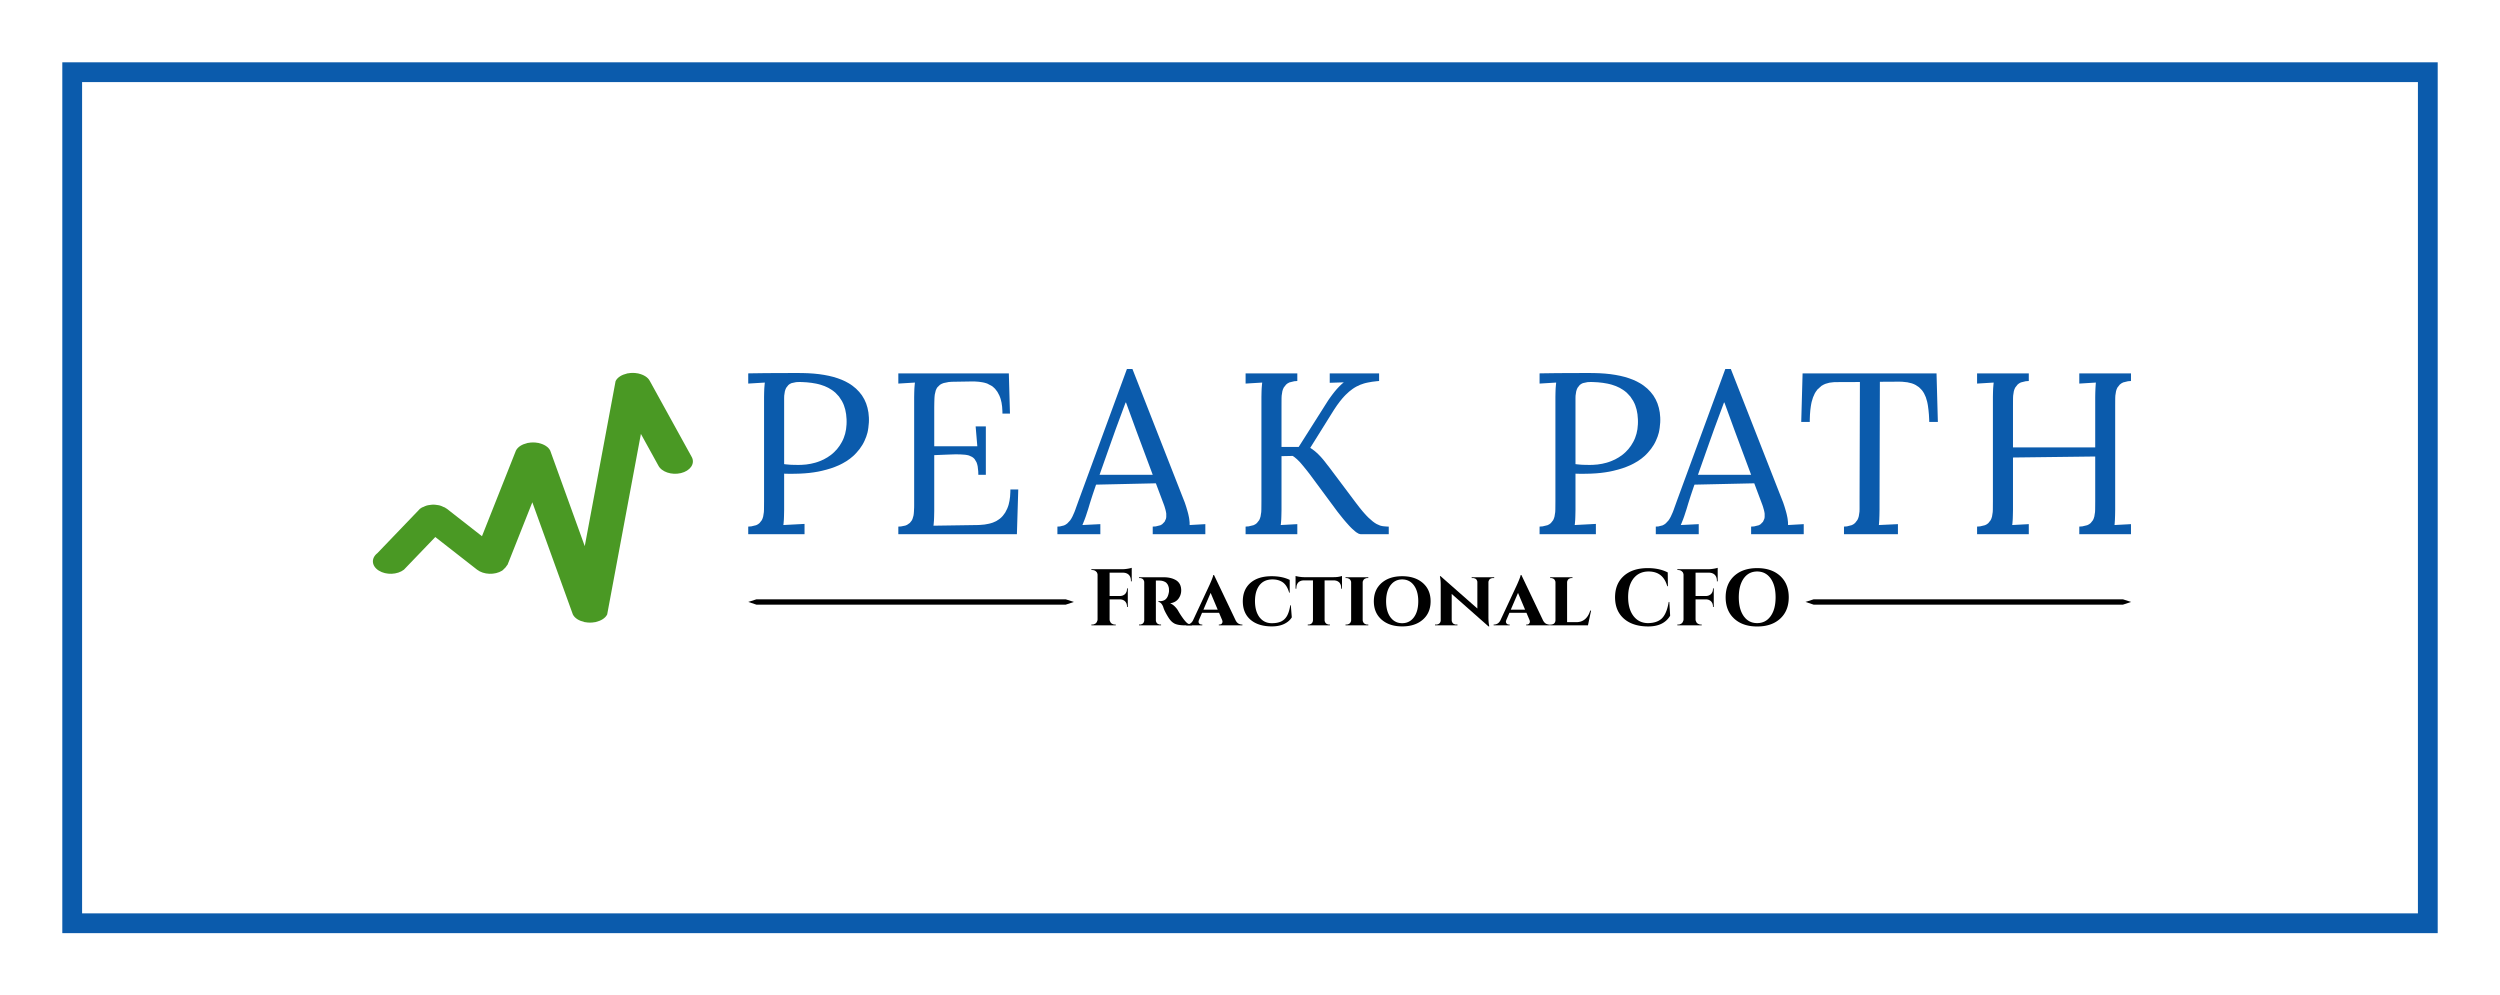 <?xml version="1.0" encoding="utf-8"?>
<svg xmlns="http://www.w3.org/2000/svg" height="10607.416px" style="overflow: visible; width: 100%; height: 100%; position: absolute; left: 0px; top: 0px; transition: 350ms ease-in-out; backface-visibility: hidden; opacity: 1; transform: translate3d(0px, 0px, 0px) rotate3d(1, 1, 0, 0deg);" viewBox="-143.10 -143.10 969.54 386.05" width="3832.335px">
  <g transform="translate(0 0)">
    <g transform="translate(0 0)">
      <g transform="translate(0 0)">
        <g>
          <rect class="" fill="none" height="330.053" rx="0" stroke="#0b5bac" stroke-width="7.673" width="913.544" x="-115.1" y="-115.1"/>
        </g>
      </g>
      <g transform="translate(147.075 0)">
        <g transform="translate(0 0)">
          <g transform="scale(0.891 0.891) translate(-5.51 71.92)">
            <g fill="#0b5bac" stroke="#0b5bac" stroke-width="0" transform="translate(0.000,0)">
              <path class="" d="M24.70,-26.31L24.07,-26.31L23.16,-26.31L22.13,-26.32L21.14,-26.36L21.14,-11.91L21.14,-10.59L21.09,-8.24L21.06,-7.22L21.02,-6.29L20.89,-4.68L20.80,-4.00L30.02,-4.49L30.02,0.00L5.51,0.00L5.51,-3.32L6.84,-3.42L8.96,-3.93L9.76,-4.34L10.42,-4.85L11.42,-6.12L11.76,-6.88L12.02,-7.72L12.32,-9.64L12.37,-10.71L12.38,-11.85L12.40,-14.28L12.40,-15.57L12.40,-58.78L12.40,-59.79L12.44,-61.74L12.47,-62.67L12.51,-63.56L12.65,-65.24L12.74,-66.01L5.51,-65.57L5.51,-70.01L6.57,-70.03L8.70,-70.06L10.86,-70.09L13.04,-70.12L15.24,-70.13L16.35,-70.14L17.28,-70.14L19.16,-70.15L21.05,-70.15L22.96,-70.16L24.90,-70.16L26.85,-70.16L27.83,-70.16L29.14,-70.15L31.67,-70.07L34.08,-69.91L36.38,-69.67L38.57,-69.34L40.64,-68.94L42.59,-68.46L44.43,-67.89L46.15,-67.25L47.76,-66.52L49.25,-65.71L49.95,-65.28L50.83,-64.67L52.43,-63.37L53.82,-61.94L55.03,-60.40L56.03,-58.72L56.83,-56.93L57.42,-55.02L57.83,-52.98L58.03,-50.82L58.05,-49.70L58.02,-48.62L57.79,-46.30L57.59,-45.06L57.41,-44.21L56.88,-42.48L56.15,-40.71L55.71,-39.81L55.21,-38.91L54.03,-37.16L52.62,-35.47L51.83,-34.64L51.19,-34.03L49.80,-32.88L48.25,-31.80L46.54,-30.81L45.62,-30.34L44.86,-29.98L43.25,-29.31L41.53,-28.69L39.69,-28.14L37.73,-27.64L36.71,-27.41L35.84,-27.23L34.02,-26.93L32.11,-26.68L30.11,-26.50L28.02,-26.38L25.83,-26.32Z   M21.14,-54.39L21.14,-30.51L22.04,-30.40L23.66,-30.26L24.38,-30.22L25.11,-30.20L26.73,-30.17L27.63,-30.17L28.69,-30.19L30.75,-30.35L32.76,-30.67L34.71,-31.14L35.66,-31.44L36.59,-31.78L38.36,-32.55L40.01,-33.48L41.54,-34.54L42.26,-35.13L42.94,-35.75L44.20,-37.09L45.31,-38.56L46.27,-40.16L46.70,-41.01L47.08,-41.89L47.69,-43.74L48.10,-45.71L48.30,-47.79L48.33,-48.87L48.31,-50.03L48.12,-52.23L47.74,-54.24L47.17,-56.08L46.82,-56.93L46.28,-58.00L45.00,-59.94L43.45,-61.60L42.57,-62.32L41.87,-62.82L40.37,-63.72L38.74,-64.47L36.97,-65.08L36.03,-65.33L35.07,-65.55L33.06,-65.89L30.96,-66.12L28.77,-66.24L27.63,-66.25L26.37,-66.20L24.36,-65.77L23.60,-65.40L22.98,-64.93L22.03,-63.72L21.70,-62.98L21.45,-62.16L21.17,-60.30L21.14,-59.25L21.14,-58.13L21.14,-55.70Z"/>
            </g>
            <g fill="#0b5bac" stroke="#0b5bac" stroke-width="0" transform="translate(65.333,0)">
              <path class="" d="M21.14,-34.42L21.14,-11.52L21.14,-10.19L21.09,-7.86L21.06,-6.86L21.02,-5.96L20.89,-4.38L20.80,-3.71L39.94,-4.00L41.01,-4.04L43.05,-4.22L44.95,-4.57L45.84,-4.80L46.70,-5.08L48.29,-5.81L49.71,-6.77L50.36,-7.34L50.96,-7.97L52.03,-9.42L52.90,-11.13L53.27,-12.08L53.51,-12.84L53.89,-14.50L54.15,-16.35L54.27,-18.39L54.29,-19.48L57.71,-19.48L57.12,0.00L5.51,0.00L5.51,-3.32L6.65,-3.38L8.54,-3.76L9.30,-4.07L10.51,-4.91L11.37,-6.00L11.68,-6.64L12.11,-8.09L12.23,-8.91L12.30,-9.77L12.39,-11.64L12.40,-12.64L12.40,-15.57L12.40,-58.78L12.40,-59.79L12.44,-61.74L12.47,-62.67L12.51,-63.56L12.65,-65.24L12.74,-66.01L5.51,-65.57L5.51,-70.01L53.61,-70.01L54.10,-52.49L50.83,-52.49L50.81,-53.54L50.69,-55.49L50.44,-57.25L50.06,-58.81L49.82,-59.52L49.47,-60.40L48.64,-61.96L47.65,-63.26L47.09,-63.81L46.19,-64.53L44.15,-65.60L43.01,-65.94L42.22,-66.11L40.57,-66.36L38.83,-66.48L37.93,-66.50L28.71,-66.35L27.39,-66.24L25.23,-65.80L24.38,-65.47L23.66,-65.06L22.53,-63.98L22.11,-63.30L21.78,-62.53L21.36,-60.71L21.26,-59.66L21.22,-58.91L21.17,-57.25L21.14,-55.39L21.14,-54.39L21.14,-38.28L39.89,-38.28L39.16,-46.92L43.60,-46.92L43.60,-25.87L40.33,-25.87L40.30,-27.26L40.04,-29.60L39.81,-30.54L39.52,-31.36L38.71,-32.70L38.20,-33.22L37.61,-33.65L36.22,-34.28L35.42,-34.47L34.54,-34.60L32.50,-34.74L31.34,-34.76L30.65,-34.76L29.93,-34.76L29.63,-34.75L28.35,-34.71L26.15,-34.63L23.04,-34.50Z"/>
            </g>
            <g fill="#0b5bac" stroke="#0b5bac" stroke-width="0" transform="translate(140.661,0)">
              <path class="" d="M12.79,-10.88L12.42,-9.77L12.10,-8.78L11.81,-7.89L11.52,-7.08L11.23,-6.30L10.93,-5.56L10.63,-4.80L10.30,-4.00L18.11,-4.39L18.11,0.00L-0.58,0.00L-0.58,-3.32L0.49,-3.38L2.31,-3.83L3.07,-4.22L3.75,-4.72L4.95,-6.00L5.46,-6.78L5.94,-7.65L6.83,-9.63L7.25,-10.74L7.52,-11.52L8.11,-13.15L8.74,-14.90L9.08,-15.82L29.68,-71.92L32.08,-71.92L54.39,-14.99L54.84,-13.86L55.29,-12.52L55.52,-11.80L55.96,-10.32L56.17,-9.57L56.37,-8.81L56.69,-7.32L56.81,-6.59L56.96,-5.21L56.98,-4.00L63.81,-4.39L63.81,0.00L40.91,0.00L40.91,-3.32L42.21,-3.40L44.26,-3.91L45.01,-4.34L46.08,-5.43L46.67,-6.73L46.80,-7.45L46.80,-8.97L46.67,-9.76L46.49,-10.55L46.05,-12.07L45.80,-12.79L42.28,-22.16L16.25,-21.58L15.90,-20.57L15.24,-18.63L14.63,-16.81L14.35,-15.94L14.08,-15.09L13.54,-13.39L13.04,-11.71Z   M29.10,-57.32L24.90,-45.99L24.52,-44.93L23.79,-42.87L23.08,-40.89L22.41,-39.00L21.77,-37.19L21.16,-35.47L20.87,-34.64L20.53,-33.67L19.86,-31.79L19.23,-29.99L18.62,-28.28L18.05,-26.65L17.77,-25.87L40.91,-25.87L33.78,-45.01L29.29,-57.32Z"/>
            </g>
            <g fill="#0b5bac" stroke="#0b5bac" stroke-width="0" transform="translate(216.484,0)">
              <path class="" d="M12.40,-15.57L12.40,-58.78L12.40,-59.79L12.44,-61.74L12.47,-62.67L12.51,-63.56L12.65,-65.24L12.74,-66.01L5.51,-65.57L5.51,-70.01L28.02,-70.01L28.02,-66.69L26.69,-66.59L24.57,-66.07L23.77,-65.64L23.12,-65.12L22.12,-63.84L21.77,-63.08L21.51,-62.24L21.21,-60.33L21.16,-59.27L21.15,-58.14L21.14,-55.70L21.14,-54.39L21.14,-37.98L28.61,-37.98L41.11,-57.71L41.78,-58.73L42.55,-59.81L43.38,-60.93L44.26,-62.06L45.19,-63.16L46.19,-64.23L47.21,-65.23L48.24,-66.11L42.13,-65.91L42.13,-70.01L63.62,-70.01L63.62,-66.69L62.58,-66.60L60.59,-66.36L58.74,-66.03L57.86,-65.84L57.00,-65.61L55.33,-65.02L53.71,-64.25L52.92,-63.79L52.14,-63.28L50.58,-62.08L49.03,-60.64L48.26,-59.83L47.68,-59.18L46.49,-57.72L45.27,-56.07L44.03,-54.22L43.40,-53.22L33.64,-37.59L34.33,-37.14L35.60,-36.20L36.18,-35.71L37.27,-34.69L38.28,-33.64L39.23,-32.55L40.13,-31.42L41.02,-30.27L41.94,-29.10L53.12,-14.20L53.82,-13.28L55.13,-11.58L56.35,-10.08L57.48,-8.79L58.00,-8.22L59.00,-7.20L60.86,-5.57L61.71,-4.95L62.52,-4.45L64.06,-3.77L64.79,-3.58L65.51,-3.47L67.03,-3.34L67.82,-3.32L67.82,0.00L55.61,0.00L54.78,-0.20L53.75,-0.80L53.18,-1.24L51.95,-2.32L51.29,-2.97L50.61,-3.68L49.20,-5.26L48.46,-6.12L47.72,-7.02L46.24,-8.87L45.50,-9.81L33.54,-25.97L32.91,-26.79L31.64,-28.40L30.37,-29.95L29.73,-30.71L29.10,-31.43L27.85,-32.67L26.63,-33.67L26.02,-34.08L21.14,-33.98L21.14,-11.91L21.14,-10.59L21.09,-8.24L21.06,-7.22L21.02,-6.29L20.89,-4.68L20.80,-4.00L28.02,-4.39L28.02,0.00L5.51,0.00L5.51,-3.32L6.84,-3.42L8.96,-3.93L9.76,-4.34L10.42,-4.85L11.42,-6.12L11.76,-6.88L12.02,-7.72L12.32,-9.64L12.37,-10.71L12.38,-11.85L12.40,-14.28Z"/>
            </g>
            <g fill="#0b5bac" stroke="#0b5bac" stroke-width="0" transform="translate(300.607,0)">
              <path class="" d=""/>
            </g>
            <g fill="#0b5bac" stroke="#0b5bac" stroke-width="0" transform="translate(344.441,0)">
              <path class="" d="M24.70,-26.31L24.07,-26.31L23.16,-26.31L22.13,-26.32L21.14,-26.36L21.14,-11.91L21.14,-10.59L21.09,-8.24L21.06,-7.22L21.02,-6.29L20.89,-4.68L20.80,-4.00L30.02,-4.49L30.02,0.00L5.51,0.00L5.51,-3.32L6.84,-3.42L8.96,-3.93L9.76,-4.34L10.42,-4.85L11.42,-6.12L11.76,-6.88L12.02,-7.72L12.32,-9.64L12.37,-10.71L12.38,-11.85L12.40,-14.28L12.40,-15.57L12.40,-58.78L12.40,-59.79L12.44,-61.74L12.47,-62.67L12.51,-63.56L12.65,-65.24L12.74,-66.01L5.51,-65.57L5.51,-70.01L6.57,-70.03L8.70,-70.06L10.86,-70.09L13.04,-70.12L15.24,-70.13L16.35,-70.14L17.28,-70.14L19.16,-70.15L21.05,-70.15L22.96,-70.16L24.90,-70.16L26.85,-70.16L27.83,-70.16L29.14,-70.15L31.67,-70.07L34.08,-69.91L36.38,-69.67L38.57,-69.34L40.64,-68.94L42.59,-68.46L44.43,-67.89L46.15,-67.25L47.76,-66.52L49.25,-65.71L49.95,-65.28L50.83,-64.67L52.43,-63.37L53.82,-61.94L55.03,-60.40L56.03,-58.72L56.83,-56.93L57.42,-55.02L57.83,-52.98L58.03,-50.82L58.05,-49.70L58.02,-48.62L57.79,-46.30L57.59,-45.06L57.41,-44.21L56.88,-42.48L56.15,-40.71L55.71,-39.81L55.21,-38.91L54.03,-37.16L52.62,-35.47L51.83,-34.64L51.19,-34.03L49.80,-32.88L48.25,-31.80L46.54,-30.81L45.62,-30.34L44.86,-29.98L43.25,-29.31L41.53,-28.69L39.69,-28.14L37.73,-27.64L36.71,-27.41L35.84,-27.23L34.02,-26.93L32.11,-26.68L30.11,-26.50L28.02,-26.38L25.83,-26.32Z   M21.14,-54.39L21.14,-30.51L22.04,-30.40L23.66,-30.26L24.38,-30.22L25.11,-30.20L26.73,-30.17L27.63,-30.17L28.69,-30.19L30.75,-30.35L32.76,-30.67L34.71,-31.14L35.66,-31.44L36.59,-31.78L38.36,-32.55L40.01,-33.48L41.54,-34.54L42.26,-35.13L42.94,-35.75L44.20,-37.09L45.31,-38.56L46.27,-40.16L46.70,-41.01L47.08,-41.89L47.69,-43.74L48.10,-45.71L48.30,-47.79L48.33,-48.87L48.31,-50.03L48.12,-52.23L47.74,-54.24L47.17,-56.08L46.82,-56.93L46.28,-58.00L45.00,-59.94L43.45,-61.60L42.57,-62.32L41.87,-62.82L40.37,-63.72L38.74,-64.47L36.97,-65.08L36.03,-65.33L35.07,-65.55L33.06,-65.89L30.96,-66.12L28.77,-66.24L27.63,-66.25L26.37,-66.20L24.36,-65.77L23.60,-65.40L22.98,-64.93L22.03,-63.72L21.70,-62.98L21.45,-62.16L21.17,-60.30L21.14,-59.25L21.14,-58.13L21.14,-55.70Z"/>
            </g>
            <g fill="#0b5bac" stroke="#0b5bac" stroke-width="0" transform="translate(401.117,0)">
              <path class="" d="M12.79,-10.88L12.42,-9.77L12.10,-8.78L11.81,-7.89L11.52,-7.08L11.23,-6.30L10.93,-5.56L10.63,-4.80L10.30,-4.00L18.11,-4.39L18.11,0.00L-0.58,0.00L-0.58,-3.32L0.49,-3.38L2.31,-3.83L3.07,-4.22L3.75,-4.72L4.95,-6.00L5.46,-6.78L5.94,-7.65L6.83,-9.63L7.25,-10.74L7.52,-11.52L8.11,-13.15L8.74,-14.90L9.08,-15.82L29.68,-71.92L32.08,-71.92L54.39,-14.99L54.84,-13.86L55.29,-12.52L55.52,-11.80L55.96,-10.32L56.17,-9.57L56.37,-8.81L56.69,-7.32L56.81,-6.59L56.96,-5.21L56.98,-4.00L63.81,-4.39L63.81,0.00L40.91,0.00L40.91,-3.32L42.21,-3.40L44.26,-3.91L45.01,-4.34L46.08,-5.43L46.67,-6.73L46.80,-7.45L46.80,-8.97L46.67,-9.76L46.49,-10.55L46.05,-12.07L45.80,-12.79L42.28,-22.16L16.25,-21.58L15.90,-20.57L15.24,-18.63L14.63,-16.81L14.35,-15.94L14.08,-15.09L13.54,-13.39L13.04,-11.71Z   M29.10,-57.32L24.90,-45.99L24.52,-44.93L23.79,-42.87L23.08,-40.89L22.41,-39.00L21.77,-37.19L21.16,-35.47L20.87,-34.64L20.53,-33.67L19.86,-31.79L19.23,-29.99L18.62,-28.28L18.05,-26.65L17.77,-25.87L40.91,-25.87L33.78,-45.01L29.29,-57.32Z"/>
            </g>
            <g fill="#0b5bac" stroke="#0b5bac" stroke-width="0" transform="translate(461.650,0)">
              <path class="" d="M61.66,-48.87L57.91,-48.87L57.88,-49.96L57.77,-52.04L57.59,-53.98L57.36,-55.77L57.22,-56.61L57.00,-57.68L56.42,-59.63L55.64,-61.33L55.17,-62.08L54.65,-62.77L53.45,-63.98L52.02,-64.94L51.22,-65.33L50.35,-65.66L48.39,-66.13L46.12,-66.37L44.87,-66.40L36.42,-66.35L36.27,-11.91L36.27,-10.61L36.23,-8.28L36.16,-6.30L36.05,-4.68L35.98,-4.00L44.28,-4.39L44.28,0.00L20.80,0.00L20.80,-3.32L22.11,-3.42L24.20,-3.96L25.00,-4.39L25.65,-4.92L26.65,-6.23L27.00,-7.00L27.25,-7.85L27.54,-9.77L27.58,-10.83L27.58,-11.95L27.58,-14.32L27.58,-15.57L27.73,-66.25L17.38,-66.21L16.35,-66.18L14.45,-65.95L12.78,-65.48L12.03,-65.16L10.99,-64.57L9.22,-62.97L8.49,-61.96L8.05,-61.21L7.31,-59.54L6.73,-57.61L6.51,-56.56L6.37,-55.73L6.14,-53.96L5.99,-52.04L5.91,-49.96L5.90,-48.87L2.19,-48.87L2.78,-70.01L61.08,-70.01Z"/>
            </g>
            <g fill="#0b5bac" stroke="#0b5bac" stroke-width="0" transform="translate(534.868,0)">
              <path class="" d="M56.93,-15.57L56.93,-33.83L21.14,-33.39L21.14,-11.91L21.14,-10.59L21.09,-8.24L21.06,-7.22L21.02,-6.29L20.89,-4.68L20.80,-4.00L28.02,-4.39L28.02,0.00L5.51,0.00L5.51,-3.32L6.84,-3.42L8.96,-3.93L9.76,-4.34L10.42,-4.85L11.42,-6.12L11.76,-6.88L12.02,-7.72L12.32,-9.64L12.37,-10.71L12.38,-11.85L12.40,-14.28L12.40,-15.57L12.40,-58.78L12.40,-59.79L12.44,-61.74L12.47,-62.67L12.51,-63.56L12.65,-65.24L12.74,-66.01L5.51,-65.57L5.51,-70.01L28.02,-70.01L28.02,-66.69L26.69,-66.59L24.57,-66.07L23.77,-65.64L23.12,-65.12L22.12,-63.84L21.77,-63.08L21.51,-62.24L21.21,-60.33L21.16,-59.27L21.15,-58.14L21.14,-55.70L21.14,-54.39L21.14,-37.79L56.93,-37.79L56.93,-58.78L56.93,-59.81L56.97,-61.77L57.04,-63.57L57.15,-65.23L57.22,-66.01L50.00,-65.57L50.00,-70.01L72.50,-70.01L72.50,-66.69L71.19,-66.59L69.08,-66.07L68.28,-65.64L67.61,-65.12L66.60,-63.84L66.25,-63.08L65.99,-62.24L65.69,-60.33L65.64,-59.27L65.63,-58.14L65.62,-55.70L65.62,-54.39L65.62,-11.91L65.62,-10.61L65.58,-8.28L65.51,-6.30L65.40,-4.68L65.33,-4.00L72.50,-4.39L72.50,0.00L50.00,0.00L50.00,-3.32L51.33,-3.42L53.46,-3.93L54.27,-4.34L54.94,-4.85L55.95,-6.12L56.29,-6.88L56.55,-7.72L56.85,-9.64L56.90,-10.71L56.91,-11.85L56.93,-14.28Z"/>
            </g>
          </g>
        </g>
        <g transform="translate(0 87.048)">
          <g transform="scale(0.311 0.311) translate(423.724 39.8)">
            <g fill="#000000" stroke="#000000" stroke-width="0" transform="translate(0.000,0)">
              <path class="" d="M44.00,-65.70L26.90,-65.70L26.90,-36.60L40.10,-36.60L41.30,-36.70L43.47,-37.27L45.36,-38.36L46.20,-39.10L46.93,-39.94L48.00,-41.83L48.53,-44.00L48.60,-45.20L48.60,-46.10L49.60,-46.10L49.60,-23.00L48.60,-23.00L48.60,-23.80L48.53,-25.00L48.01,-27.17L46.97,-29.06L46.25,-29.90L45.43,-30.64L43.59,-31.73L41.47,-32.30L40.30,-32.40L26.90,-32.40L26.90,-7.30L27.02,-6.05L27.97,-3.82L28.80,-2.85L29.79,-2.04L32.04,-1.12L33.30,-1.00L34.50,-1.00L34.60,0.00L4.20,0.00L4.20,-1.00L5.50,-1.00L6.75,-1.12L8.98,-2.04L9.95,-2.85L10.77,-3.82L11.74,-6.05L11.90,-7.30L11.90,-63.00L11.81,-64.12L11.08,-66.05L9.61,-67.58L8.60,-68.20L7.88,-68.55L6.33,-68.95L5.50,-69.00L4.20,-69.00L4.20,-70.00L42.50,-70.00L43.55,-70.02L45.75,-70.15L48.08,-70.42L49.30,-70.60L50.47,-70.80L52.45,-71.20L53.94,-71.60L54.50,-71.80L54.50,-54.90L53.50,-54.90L53.50,-55.90L53.46,-56.97L53.14,-58.95L52.50,-60.72L51.55,-62.26L50.95,-62.95L50.28,-63.57L48.78,-64.58L47.04,-65.27L45.07,-65.64L44.00,-65.70Z"/>
            </g>
            <g fill="#000000" stroke="#000000" stroke-width="0" transform="translate(59.500,0)">
              <path class="" d="M28.30,-55.90L25.10,-55.90L25.10,-6.30L25.20,-5.16L26.03,-3.23L26.75,-2.45L27.60,-1.82L29.48,-1.09L30.50,-1.00L31.60,-1.00L31.60,0.00L4.10,0.00L4.10,-1.00L5.30,-1.00L6.36,-1.09L8.23,-1.84L9.05,-2.50L9.73,-3.29L10.50,-5.14L10.60,-6.20L10.60,-53.80L10.50,-54.86L9.73,-56.71L9.05,-57.50L8.24,-58.16L6.42,-58.91L5.40,-59.00L4.10,-59.00L4.10,-60.00L34.80,-60.00L35.91,-59.99L38.07,-59.88L40.14,-59.66L42.12,-59.33L44.01,-58.89L45.80,-58.35L47.51,-57.69L49.13,-56.92L49.90,-56.50L50.84,-55.92L52.50,-54.59L53.89,-53.06L55.00,-51.32L55.83,-49.38L56.39,-47.22L56.67,-44.86L56.70,-43.60L56.68,-42.64L56.48,-40.77L56.09,-38.97L55.51,-37.22L54.73,-35.55L53.76,-33.93L53.20,-33.15L52.59,-32.40L51.24,-31.05L49.69,-29.91L47.96,-28.97L46.04,-28.23L43.93,-27.69L42.80,-27.50L43.70,-27.16L45.49,-26.20L47.27,-24.89L48.15,-24.10L49.00,-23.26L50.54,-21.58L51.84,-19.86L52.40,-19.00L52.94,-18.06L54.02,-16.21L55.12,-14.41L56.24,-12.67L57.37,-10.98L58.52,-9.35L59.10,-8.55L59.95,-7.41L61.54,-5.46L62.95,-3.92L64.19,-2.80L64.75,-2.40L65.49,-1.97L67.14,-1.35L68.99,-1.04L70.00,-1.00L70.00,0.00L61.60,0.00L60.24,-0.01L57.69,-0.13L55.35,-0.35L53.23,-0.68L51.32,-1.12L49.62,-1.68L48.85,-2.00L47.97,-2.44L46.27,-3.52L44.64,-4.90L43.09,-6.56L41.61,-8.52L40.90,-9.60L40.24,-10.66L39.02,-12.70L37.93,-14.62L36.96,-16.44L36.12,-18.14L35.41,-19.72L34.83,-21.20L34.38,-22.56L34.20,-23.20L33.79,-24.16L32.89,-25.82L31.89,-27.16L31.35,-27.70L30.53,-28.37L28.96,-29.22L28.20,-29.40L28.20,-30.20L30.70,-30.20L31.88,-30.26L34.04,-30.69L35.93,-31.52L37.55,-32.75L38.90,-34.38L39.98,-36.41L40.79,-38.84L41.10,-40.20L41.40,-41.60L41.50,-42.80L41.49,-43.40L41.44,-44.93L41.40,-45.85L41.28,-46.86L40.66,-49.06L40.15,-50.25L39.53,-51.39L38.06,-53.17L37.20,-53.80L36.16,-54.38L34.05,-55.25L31.89,-55.72L30.80,-55.80L29.63,-55.88L28.30,-55.90Z"/>
            </g>
            <g fill="#000000" stroke="#000000" stroke-width="0" transform="translate(125.200,0)">
              <path class="" d="M66.50,-1.00L67.30,-1.00L67.30,0.00L37.90,0.00L37.90,-1.00L38.70,-1.00L39.63,-1.07L41.08,-1.68L41.60,-2.20L42.27,-3.35L42.50,-4.40L42.40,-5.43L42.10,-6.50L38.20,-15.70L17.00,-15.70L13.00,-6.40L12.70,-5.39L12.60,-4.35L12.84,-3.27L13.55,-2.15L14.09,-1.65L15.57,-1.07L16.50,-1.00L17.30,-1.00L17.30,0.00L-2.70,0.00L-2.70,-1.00L-1.90,-1.00L-0.85,-1.08L1.25,-1.73L2.30,-2.30L2.98,-2.77L4.20,-3.92L5.24,-5.37L5.70,-6.20L26.40,-50.60L27.01,-51.98L28.09,-54.49L29.01,-56.70L29.75,-58.60L30.32,-60.19L30.72,-61.47L30.95,-62.43L31.00,-62.80L31.90,-62.80L58.70,-6.60L59.16,-5.68L60.21,-4.09L61.46,-2.84L62.15,-2.35L63.23,-1.76L65.40,-1.08L66.50,-1.00Z   M27.70,-40.50L18.70,-19.60L36.50,-19.60L27.70,-40.50Z"/>
            </g>
            <g fill="#000000" stroke="#000000" stroke-width="0" transform="translate(189.600,0)">
              <path class="" d="M39.40,1.30L38.21,1.28L35.88,1.19L33.63,1.00L31.45,0.74L29.34,0.39L27.31,-0.04L25.35,-0.55L23.47,-1.15L21.65,-1.83L19.92,-2.59L18.25,-3.43L16.66,-4.36L15.14,-5.38L13.69,-6.47L13.00,-7.05L12.22,-7.75L10.75,-9.21L9.42,-10.77L8.22,-12.41L7.15,-14.14L6.22,-15.97L5.42,-17.88L4.75,-19.88L4.22,-21.97L3.82,-24.15L3.55,-26.43L3.42,-28.79L3.40,-30.00L3.42,-31.21L3.55,-33.58L3.81,-35.85L4.21,-38.03L4.74,-40.13L5.41,-42.13L6.20,-44.05L7.13,-45.88L8.19,-47.61L9.39,-49.26L10.71,-50.83L12.17,-52.30L12.95,-53.00L13.64,-53.58L15.08,-54.68L16.60,-55.70L18.18,-56.63L19.85,-57.48L21.59,-58.24L23.40,-58.92L25.29,-59.51L27.26,-60.02L29.30,-60.44L31.41,-60.78L33.60,-61.04L35.86,-61.20L38.20,-61.29L39.40,-61.30L40.59,-61.29L42.93,-61.21L45.20,-61.06L47.41,-60.83L49.55,-60.53L51.63,-60.15L53.64,-59.69L55.59,-59.16L57.47,-58.55L59.29,-57.87L61.05,-57.11L61.90,-56.70L61.90,-40.80L61.20,-40.80L60.83,-42.05L60.00,-44.38L59.07,-46.51L58.02,-48.42L56.87,-50.14L55.60,-51.64L54.23,-52.93L53.50,-53.50L52.74,-54.02L51.15,-54.95L49.44,-55.73L47.62,-56.35L45.70,-56.82L43.66,-57.13L41.51,-57.28L40.40,-57.30L39.24,-57.28L37.01,-57.10L34.90,-56.74L32.91,-56.20L31.05,-55.49L29.31,-54.59L27.70,-53.52L26.21,-52.27L24.84,-50.83L24.20,-50.05L23.65,-49.31L22.65,-47.76L21.75,-46.09L20.97,-44.33L20.29,-42.45L19.73,-40.47L19.29,-38.39L18.95,-36.19L18.73,-33.90L18.61,-31.49L18.60,-30.25L18.61,-29.01L18.72,-26.60L18.94,-24.30L19.27,-22.10L19.71,-20.00L20.26,-18.00L20.92,-16.11L21.69,-14.32L22.57,-12.64L23.56,-11.05L24.10,-10.30L24.75,-9.48L26.11,-7.98L27.58,-6.66L29.15,-5.54L30.83,-4.60L32.60,-3.85L34.47,-3.29L36.45,-2.91L38.52,-2.72L39.60,-2.70L40.77,-2.72L42.99,-2.84L45.08,-3.08L47.03,-3.45L48.84,-3.94L50.52,-4.55L51.30,-4.90L52.20,-5.37L53.89,-6.46L55.42,-7.76L56.81,-9.28L58.04,-11.01L58.60,-11.95L58.98,-12.66L59.69,-14.19L60.35,-15.85L60.95,-17.66L61.49,-19.61L61.98,-21.70L62.41,-23.93L62.60,-25.10L63.30,-25.10L64.50,-10.00L63.96,-9.16L62.75,-7.58L61.35,-6.10L59.78,-4.73L58.02,-3.48L56.09,-2.33L55.05,-1.80L54.24,-1.42L52.57,-0.75L50.79,-0.17L48.93,0.32L46.97,0.71L44.92,1.00L42.78,1.19L40.55,1.29L39.40,1.30Z"/>
            </g>
            <g fill="#000000" stroke="#000000" stroke-width="0" transform="translate(257.800,0)">
              <path class="" d="M58.90,-45.80L57.90,-45.80L57.90,-46.70L57.86,-47.75L57.56,-49.67L56.96,-51.37L56.06,-52.85L55.50,-53.50L54.87,-54.09L53.43,-55.04L51.76,-55.69L49.85,-56.04L48.80,-56.10L37.20,-56.10L37.20,-6.20L37.34,-5.14L38.19,-3.29L38.90,-2.50L39.74,-1.84L41.64,-1.09L42.70,-1.00L43.80,-1.00L43.80,0.00L16.20,0.00L16.20,-1.00L17.20,-1.00L18.31,-1.09L20.26,-1.84L21.10,-2.50L21.80,-3.30L22.60,-5.20L22.70,-6.30L22.70,-56.10L11.20,-56.10L10.13,-56.04L8.18,-55.69L6.48,-55.04L5.03,-54.09L4.40,-53.50L3.84,-52.85L2.94,-51.37L2.34,-49.67L2.04,-47.75L2.00,-46.70L2.00,-45.80L1.00,-45.80L1.00,-61.60L1.82,-61.35L4.14,-60.85L5.65,-60.60L6.72,-60.45L8.74,-60.23L10.62,-60.11L11.50,-60.10L48.40,-60.10L49.48,-60.11L51.48,-60.19L53.29,-60.35L54.91,-60.60L55.65,-60.75L56.92,-61.05L58.55,-61.47L58.90,-61.60L58.90,-45.80Z"/>
            </g>
            <g fill="#000000" stroke="#000000" stroke-width="0" transform="translate(317.700,0)">
              <path class="" d="M3.40,0.00L3.40,-1.00L4.60,-1.00L5.76,-1.10L7.81,-1.87L8.70,-2.55L9.44,-3.37L10.29,-5.24L10.40,-6.30L10.40,-53.70L10.29,-54.76L9.44,-56.63L8.70,-57.45L7.81,-58.13L5.76,-58.90L4.60,-59.00L3.40,-59.00L3.40,-60.00L31.80,-60.00L31.80,-59.00L30.60,-59.00L29.49,-58.91L27.49,-58.16L26.60,-57.50L25.85,-56.71L24.95,-54.86L24.80,-53.80L24.80,-6.30L24.95,-5.20L25.85,-3.30L26.60,-2.50L27.49,-1.84L29.49,-1.09L30.60,-1.00L31.80,-1.00L31.80,0.00Z"/>
            </g>
            <g fill="#000000" stroke="#000000" stroke-width="0" transform="translate(352.900,0)">
              <path class="" d="M3.50,-30.00L3.52,-31.19L3.65,-33.51L3.92,-35.74L4.32,-37.89L4.86,-39.96L5.53,-41.95L6.33,-43.85L7.27,-45.68L8.34,-47.41L9.55,-49.07L10.89,-50.64L12.36,-52.14L13.15,-52.85L13.85,-53.44L15.29,-54.56L16.80,-55.60L18.37,-56.55L20.01,-57.41L21.72,-58.19L23.49,-58.87L25.33,-59.48L27.23,-60.00L29.19,-60.43L31.22,-60.77L33.32,-61.03L35.48,-61.20L37.71,-61.29L38.85,-61.30L39.99,-61.29L42.22,-61.20L44.38,-61.03L46.48,-60.77L48.51,-60.43L50.48,-60.00L52.38,-59.48L54.22,-58.87L56.00,-58.19L57.71,-57.41L59.35,-56.55L60.93,-55.60L62.45,-54.56L63.90,-53.44L64.60,-52.85L65.39,-52.14L66.87,-50.64L68.22,-49.07L69.43,-47.41L70.51,-45.68L71.45,-43.85L72.26,-41.95L72.94,-39.96L73.47,-37.89L73.88,-35.74L74.15,-33.51L74.28,-31.19L74.30,-30.00L74.28,-28.81L74.15,-26.49L73.88,-24.26L73.47,-22.11L72.94,-20.04L72.26,-18.05L71.45,-16.15L70.51,-14.32L69.43,-12.59L68.22,-10.93L66.87,-9.36L65.39,-7.86L64.60,-7.15L63.90,-6.56L62.45,-5.44L60.93,-4.40L59.36,-3.45L57.71,-2.59L56.01,-1.81L54.23,-1.13L52.40,-0.52L50.50,-0.00L48.53,0.43L46.51,0.77L44.41,1.03L42.26,1.20L40.03,1.29L38.90,1.30L37.77,1.29L35.54,1.20L33.39,1.03L31.29,0.77L29.27,0.43L27.30,-0.00L25.40,-0.52L23.57,-1.13L21.79,-1.81L20.09,-2.59L18.44,-3.45L16.87,-4.40L15.35,-5.44L13.90,-6.56L13.20,-7.15L12.41,-7.86L10.93,-9.36L9.58,-10.93L8.37,-12.59L7.29,-14.32L6.35,-16.15L5.54,-18.05L4.86,-20.04L4.33,-22.11L3.92,-24.26L3.65,-26.49L3.52,-28.81L3.50,-30.00Z   M18.80,-30.00L18.81,-28.75L18.92,-26.34L19.14,-24.03L19.47,-21.82L19.90,-19.72L20.45,-17.73L21.10,-15.84L21.87,-14.05L22.74,-12.37L23.72,-10.80L24.25,-10.05L24.95,-9.16L26.42,-7.55L28.02,-6.17L29.73,-5.03L31.55,-4.11L33.49,-3.42L35.55,-2.96L37.72,-2.73L38.85,-2.70L39.98,-2.73L42.15,-2.96L44.21,-3.42L46.15,-4.11L47.97,-5.03L49.68,-6.17L51.28,-7.55L52.75,-9.16L53.45,-10.05L53.98,-10.80L54.96,-12.37L55.83,-14.05L56.60,-15.84L57.25,-17.73L57.80,-19.72L58.23,-21.82L58.56,-24.03L58.78,-26.34L58.89,-28.75L58.90,-30.00L58.89,-31.25L58.78,-33.66L58.56,-35.97L58.23,-38.18L57.80,-40.28L57.25,-42.27L56.60,-44.16L55.83,-45.95L54.96,-47.63L53.98,-49.20L53.45,-49.95L52.75,-50.84L51.28,-52.45L49.68,-53.83L47.97,-54.97L46.15,-55.89L44.21,-56.58L42.15,-57.04L39.98,-57.27L38.85,-57.30L37.72,-57.27L35.55,-57.04L33.49,-56.58L31.55,-55.89L29.73,-54.97L28.02,-53.83L26.42,-52.45L24.95,-50.84L24.25,-49.95L23.72,-49.20L22.74,-47.63L21.87,-45.95L21.10,-44.16L20.45,-42.27L19.90,-40.28L19.47,-38.18L19.14,-35.97L18.92,-33.66L18.81,-31.25L18.80,-30.00Z"/>
            </g>
            <g fill="#000000" stroke="#000000" stroke-width="0" transform="translate(430.600,0)">
              <path class="" d="M47.80,-59.00L47.80,-60.00L75.90,-60.00L75.90,-59.00L74.20,-59.00L73.10,-58.91L71.17,-58.21L70.35,-57.60L69.67,-56.85L68.84,-55.05L68.70,-54.00L68.70,-10.30L68.71,-9.08L68.77,-6.78L68.90,-4.65L69.09,-2.70L69.35,-0.92L69.50,-0.10L69.70,1.30L68.80,1.30L22.90,-39.20L22.90,-6.10L23.04,-5.05L23.87,-3.22L24.55,-2.45L25.37,-1.82L27.30,-1.09L28.40,-1.00L30.10,-1.00L30.10,0.00L2.10,0.00L2.10,-1.00L3.70,-1.00L4.81,-1.09L6.76,-1.82L7.60,-2.45L8.30,-3.22L9.10,-5.05L9.20,-6.10L9.20,-50.10L9.19,-51.28L9.13,-53.51L9.00,-55.58L8.81,-57.47L8.55,-59.20L8.40,-60.00L8.20,-61.40L9.10,-61.30L54.90,-21.00L54.90,-53.90L54.80,-54.95L54.03,-56.78L53.35,-57.55L52.53,-58.18L50.60,-58.91L49.50,-59.00L47.80,-59.00Z"/>
            </g>
            <g fill="#000000" stroke="#000000" stroke-width="0" transform="translate(508.500,0)">
              <path class="" d="M66.50,-1.00L67.30,-1.00L67.30,0.00L37.90,0.00L37.90,-1.00L38.70,-1.00L39.63,-1.07L41.08,-1.68L41.60,-2.20L42.27,-3.35L42.50,-4.40L42.40,-5.43L42.10,-6.50L38.20,-15.70L17.00,-15.70L13.00,-6.40L12.70,-5.39L12.60,-4.35L12.84,-3.27L13.55,-2.15L14.09,-1.65L15.57,-1.07L16.50,-1.00L17.30,-1.00L17.30,0.00L-2.70,0.00L-2.70,-1.00L-1.90,-1.00L-0.85,-1.08L1.25,-1.73L2.30,-2.30L2.98,-2.77L4.20,-3.92L5.24,-5.37L5.70,-6.20L26.40,-50.60L27.01,-51.98L28.09,-54.49L29.01,-56.70L29.75,-58.60L30.32,-60.19L30.72,-61.47L30.95,-62.43L31.00,-62.80L31.90,-62.80L58.70,-6.60L59.16,-5.68L60.21,-4.09L61.46,-2.84L62.15,-2.35L63.23,-1.76L65.40,-1.08L66.50,-1.00Z   M27.70,-40.50L18.70,-19.60L36.50,-19.60L27.70,-40.50Z"/>
            </g>
            <g fill="#000000" stroke="#000000" stroke-width="0" transform="translate(572.900,0)">
              <path class="" d="M50.50,0.00L3.40,0.00L3.40,-1.00L4.60,-1.00L5.70,-1.09L7.63,-1.84L8.45,-2.50L9.13,-3.29L9.90,-5.14L10.00,-6.20L10.00,-53.70L9.90,-54.76L9.10,-56.63L8.40,-57.45L7.56,-58.13L5.66,-58.90L4.60,-59.00L3.40,-59.00L3.40,-60.00L31.20,-60.00L31.20,-59.00L30.00,-59.00L28.89,-58.91L26.94,-58.16L26.10,-57.50L25.40,-56.70L24.60,-54.80L24.50,-53.70L24.50,-4.00L36.50,-4.00L37.52,-4.04L39.48,-4.28L41.34,-4.72L43.09,-5.36L44.73,-6.20L46.27,-7.25L47.00,-7.85L47.70,-8.50L49.01,-9.92L50.18,-11.50L51.23,-13.26L52.16,-15.19L52.95,-17.29L53.30,-18.40L54.40,-18.40L50.50,0.00Z"/>
            </g>
            <g fill="#000000" stroke="#000000" stroke-width="0" transform="translate(627.700,0)">
              <path class="" d=""/>
            </g>
            <g fill="#000000" stroke="#000000" stroke-width="0" transform="translate(652.700,0)">
              <path class="" d="M45.80,1.35L44.60,1.34L42.25,1.26L39.97,1.10L37.75,0.87L35.60,0.56L33.51,0.18L31.49,-0.28L29.53,-0.82L27.64,-1.43L25.81,-2.11L24.04,-2.87L22.34,-3.71L20.71,-4.62L19.14,-5.60L17.64,-6.67L16.20,-7.80L15.50,-8.40L14.73,-9.10L13.27,-10.56L11.92,-12.09L10.69,-13.70L9.57,-15.38L8.55,-17.13L7.66,-18.96L6.87,-20.86L6.20,-22.83L5.64,-24.88L5.19,-27.00L4.85,-29.19L4.63,-31.46L4.51,-33.80L4.50,-35.00L4.51,-36.20L4.63,-38.54L4.85,-40.81L5.18,-43.00L5.63,-45.13L6.18,-47.18L6.85,-49.15L7.63,-51.06L8.52,-52.89L9.52,-54.64L10.63,-56.33L11.85,-57.94L13.19,-59.48L14.64,-60.94L15.40,-61.65L16.09,-62.25L17.51,-63.39L19.00,-64.46L20.56,-65.45L22.17,-66.36L23.85,-67.20L25.59,-67.96L27.40,-68.65L29.27,-69.26L31.20,-69.79L33.19,-70.25L35.25,-70.63L37.38,-70.93L39.56,-71.16L41.81,-71.31L44.12,-71.39L45.30,-71.40L46.41,-71.39L48.59,-71.33L50.73,-71.20L52.81,-71.01L54.85,-70.75L56.84,-70.43L58.77,-70.05L60.67,-69.60L62.51,-69.09L64.30,-68.52L66.05,-67.88L67.75,-67.17L69.39,-66.41L70.20,-66.00L70.40,-48.80L69.60,-48.80L69.25,-50.01L68.45,-52.30L67.54,-54.42L66.51,-56.38L65.36,-58.18L64.10,-59.82L62.72,-61.29L61.22,-62.60L59.61,-63.74L57.89,-64.73L56.04,-65.54L54.08,-66.20L52.00,-66.69L49.81,-67.02L47.50,-67.18L46.30,-67.20L45.13,-67.18L42.87,-67.01L40.71,-66.67L38.65,-66.15L36.68,-65.47L34.82,-64.61L33.05,-63.59L31.38,-62.39L29.82,-61.02L28.35,-59.48L27.65,-58.65L27.09,-57.93L26.04,-56.41L25.09,-54.82L24.24,-53.13L23.48,-51.36L22.81,-49.50L22.24,-47.55L21.76,-45.52L21.38,-43.40L21.10,-41.20L20.91,-38.90L20.81,-36.52L20.80,-35.30L20.81,-34.08L20.90,-31.70L21.08,-29.40L21.36,-27.19L21.72,-25.06L22.18,-23.01L22.72,-21.06L23.36,-19.18L24.09,-17.39L24.91,-15.69L25.81,-14.07L26.82,-12.54L27.35,-11.80L28.02,-10.95L29.42,-9.38L30.92,-7.98L32.50,-6.74L34.19,-5.67L35.96,-4.77L37.83,-4.04L39.79,-3.48L41.84,-3.08L43.99,-2.85L45.10,-2.80L46.37,-2.82L48.81,-2.96L51.12,-3.25L53.29,-3.68L55.33,-4.25L57.22,-4.97L58.99,-5.83L60.61,-6.83L62.11,-7.97L62.80,-8.60L63.36,-9.16L64.42,-10.40L65.42,-11.77L66.36,-13.29L67.24,-14.95L68.05,-16.75L68.80,-18.69L69.49,-20.78L70.11,-23.01L70.67,-25.38L71.17,-27.89L71.40,-29.20L72.20,-29.20L73.20,-12.00L72.65,-11.12L71.47,-9.45L70.19,-7.91L68.81,-6.48L67.33,-5.17L65.75,-3.98L64.08,-2.91L62.30,-1.96L60.42,-1.13L58.45,-0.42L56.37,0.17L54.20,0.64L51.92,0.99L49.55,1.23L47.07,1.34L45.80,1.35Z"/>
            </g>
            <g fill="#000000" stroke="#000000" stroke-width="0" transform="translate(730.700,0)">
              <path class="" d="M44.00,-65.70L26.90,-65.70L26.90,-36.60L40.10,-36.60L41.30,-36.70L43.47,-37.27L45.36,-38.36L46.20,-39.10L46.93,-39.94L48.00,-41.83L48.53,-44.00L48.60,-45.20L48.60,-46.10L49.60,-46.10L49.60,-23.00L48.60,-23.00L48.60,-23.80L48.53,-25.00L48.01,-27.17L46.97,-29.06L46.25,-29.90L45.43,-30.64L43.59,-31.73L41.47,-32.30L40.30,-32.40L26.90,-32.40L26.90,-7.30L27.02,-6.05L27.97,-3.82L28.80,-2.85L29.79,-2.04L32.04,-1.12L33.30,-1.00L34.50,-1.00L34.60,0.00L4.20,0.00L4.20,-1.00L5.50,-1.00L6.75,-1.12L8.98,-2.04L9.95,-2.85L10.77,-3.82L11.74,-6.05L11.90,-7.30L11.90,-63.00L11.81,-64.12L11.08,-66.05L9.61,-67.58L8.60,-68.20L7.88,-68.55L6.33,-68.95L5.50,-69.00L4.20,-69.00L4.20,-70.00L42.50,-70.00L43.55,-70.02L45.75,-70.15L48.08,-70.42L49.30,-70.60L50.47,-70.80L52.45,-71.20L53.94,-71.60L54.50,-71.80L54.50,-54.90L53.50,-54.90L53.50,-55.90L53.46,-56.97L53.14,-58.95L52.50,-60.72L51.55,-62.26L50.95,-62.95L50.28,-63.57L48.78,-64.58L47.04,-65.27L45.07,-65.64L44.00,-65.70Z"/>
            </g>
            <g fill="#000000" stroke="#000000" stroke-width="0" transform="translate(790.200,0)">
              <path class="" d="M15.55,-61.60L16.27,-62.24L17.75,-63.46L19.31,-64.59L20.92,-65.64L22.61,-66.60L24.35,-67.47L26.17,-68.25L28.05,-68.95L30.00,-69.56L32.01,-70.08L34.09,-70.52L36.23,-70.87L38.44,-71.13L40.71,-71.30L43.05,-71.39L44.25,-71.40L45.45,-71.39L47.79,-71.30L50.06,-71.13L52.27,-70.87L54.41,-70.52L56.49,-70.08L58.50,-69.56L60.45,-68.95L62.33,-68.25L64.15,-67.47L65.89,-66.60L67.58,-65.64L69.19,-64.59L70.75,-63.46L72.23,-62.24L72.95,-61.60L73.70,-60.89L75.11,-59.42L76.41,-57.88L77.61,-56.26L78.70,-54.58L79.67,-52.82L80.54,-50.99L81.30,-49.09L81.96,-47.12L82.50,-45.08L82.93,-42.96L83.26,-40.78L83.48,-38.52L83.59,-36.19L83.60,-35.00L83.59,-33.81L83.48,-31.48L83.26,-29.22L82.93,-27.04L82.50,-24.92L81.96,-22.88L81.30,-20.91L80.54,-19.01L79.67,-17.18L78.70,-15.42L77.61,-13.74L76.41,-12.12L75.11,-10.58L73.70,-9.11L72.95,-8.40L72.23,-7.76L70.75,-6.54L69.19,-5.41L67.58,-4.36L65.89,-3.40L64.15,-2.53L62.33,-1.75L60.45,-1.05L58.50,-0.44L56.49,0.08L54.41,0.52L52.27,0.87L50.06,1.13L47.79,1.30L45.45,1.39L44.25,1.40L43.05,1.39L40.71,1.30L38.44,1.13L36.23,0.87L34.09,0.52L32.01,0.08L30.00,-0.44L28.05,-1.05L26.17,-1.75L24.35,-2.53L22.61,-3.40L20.92,-4.36L19.31,-5.41L17.75,-6.54L16.27,-7.76L15.55,-8.40L14.80,-9.11L13.39,-10.58L12.09,-12.12L10.89,-13.74L9.80,-15.42L8.83,-17.18L7.96,-19.01L7.20,-20.91L6.54,-22.88L6.00,-24.92L5.57,-27.04L5.24,-29.22L5.02,-31.48L4.91,-33.81L4.90,-35.00L4.91,-36.19L5.02,-38.52L5.24,-40.78L5.57,-42.96L6.00,-45.08L6.54,-47.12L7.20,-49.09L7.96,-50.99L8.83,-52.82L9.80,-54.58L10.89,-56.26L12.09,-57.88L13.39,-59.42L14.80,-60.89L15.55,-61.60Z   M27.45,-11.45L28.15,-10.52L29.62,-8.81L31.21,-7.31L32.91,-6.03L34.71,-4.96L36.63,-4.11L38.65,-3.47L40.79,-3.04L43.04,-2.83L44.20,-2.80L45.36,-2.83L47.61,-3.04L49.75,-3.47L51.78,-4.11L53.70,-4.96L55.51,-6.03L57.22,-7.31L58.81,-8.81L60.30,-10.52L61.00,-11.45L61.51,-12.18L62.45,-13.71L63.31,-15.33L64.09,-17.03L64.78,-18.82L65.38,-20.69L65.90,-22.65L66.33,-24.70L66.67,-26.84L66.93,-29.06L67.10,-31.37L67.19,-33.77L67.20,-35.00L67.19,-36.23L67.10,-38.63L66.93,-40.94L66.67,-43.16L66.33,-45.30L65.90,-47.35L65.38,-49.31L64.78,-51.18L64.09,-52.97L63.31,-54.67L62.45,-56.29L61.51,-57.82L61.00,-58.55L60.30,-59.48L58.81,-61.19L57.22,-62.69L55.51,-63.97L53.70,-65.04L51.78,-65.89L49.75,-66.53L47.61,-66.96L45.36,-67.17L44.20,-67.20L43.04,-67.17L40.79,-66.96L38.65,-66.53L36.63,-65.89L34.71,-65.04L32.91,-63.97L31.21,-62.69L29.62,-61.19L28.15,-59.48L27.45,-58.55L26.95,-57.82L26.01,-56.29L25.15,-54.67L24.39,-52.97L23.70,-51.18L23.10,-49.31L22.59,-47.35L22.16,-45.30L21.82,-43.16L21.57,-40.94L21.40,-38.63L21.31,-36.23L21.30,-35.00L21.31,-33.77L21.40,-31.37L21.57,-29.06L21.82,-26.84L22.16,-24.70L22.59,-22.65L23.10,-20.69L23.70,-18.82L24.39,-17.03L25.15,-15.33L26.01,-13.71L26.95,-12.18L27.45,-11.45Z"/>
            </g>
          </g>
          <g transform="scale(3.997 0.311) translate(-3.2 39.8)">
            <g fill="#000000" stroke="#000000" stroke-width="0" transform="translate(0.000,0)">
              <path class="" d="M4.00,-25.80L3.20,-29.20L4.00,-32.50L34.00,-32.50L34.80,-29.20L34.00,-25.80L4.00,-25.80Z"/>
            </g>
          </g>
          <g transform="scale(3.997 0.311) translate(99.378 39.8)">
            <g fill="#000000" stroke="#000000" stroke-width="0" transform="translate(0.000,0)">
              <path class="" d="M4.00,-25.80L3.20,-29.20L4.00,-32.50L34.00,-32.50L34.80,-29.20L34.00,-25.80L4.00,-25.80Z"/>
            </g>
          </g>
        </g>
      </g>
      <g transform="translate(0 0)">
        <g>
          <g fill="#4a9924" stroke="none" transform="translate(0.016, -13.611) scale(1.271)" x="0" y="0">
            <g>
              <path class="" d="M98.522,37.664L85.699,14.405c-0.576-1.166-1.91-1.947-3.469-2.303c-0.037-0.011-0.059-0.036-0.104-0.043   c-0.08-0.02-0.166-0.006-0.249-0.025c-0.466-0.083-0.923-0.137-1.414-0.132c-0.488-0.005-0.951,0.05-1.414,0.132   c-0.086,0.019-0.167,0.005-0.251,0.025c-0.042,0.007-0.068,0.032-0.106,0.043c-1.559,0.358-2.892,1.14-3.462,2.303l-9.407,50.362   L55.289,35.621c-0.576-1.165-1.916-1.949-3.476-2.306c-0.034-0.008-0.061-0.03-0.096-0.038c-0.08-0.02-0.15-0.005-0.232-0.022   c-0.467-0.085-0.935-0.143-1.429-0.134c-0.499-0.008-0.962,0.049-1.434,0.134c-0.077,0.017-0.159,0.002-0.235,0.022   c-0.039,0.008-0.061,0.03-0.098,0.041c-1.559,0.357-2.896,1.138-3.471,2.303L34.463,61.735l-10.767-8.414   c-0.086-0.068-0.209-0.093-0.299-0.156c-0.063-0.044-0.088-0.101-0.154-0.142c-0.167-0.104-0.382-0.141-0.559-0.229   c-0.346-0.167-0.678-0.328-1.061-0.436c-0.305-0.085-0.611-0.117-0.929-0.162c-0.354-0.049-0.7-0.104-1.059-0.101   c-0.362-0.004-0.702,0.052-1.055,0.101c-0.319,0.045-0.625,0.077-0.929,0.162c-0.382,0.107-0.717,0.269-1.061,0.436   c-0.182,0.088-0.39,0.124-0.557,0.229c-0.069,0.041-0.097,0.101-0.154,0.142c-0.097,0.063-0.213,0.09-0.301,0.156L2.561,66.89   c-2.003,1.562-1.806,3.955,0.435,5.345c2.239,1.399,5.668,1.265,7.662-0.298l9.558-9.954l12.743,9.954   c1.996,1.562,5.428,1.697,7.666,0.298c0.233-0.142,0.342-0.327,0.528-0.49c0.015-0.008,0.02-0.021,0.037-0.033   c0.36-0.317,0.661-0.641,0.853-1.012c0.058-0.093,0.167-0.158,0.22-0.258l7.562-19.066L62.19,85.599   c0.575,1.164,1.911,1.943,3.468,2.302c0.038,0.012,0.066,0.033,0.106,0.044c0.085,0.02,0.172,0.005,0.257,0.024   c0.465,0.082,0.922,0.137,1.411,0.13c0.484,0.007,0.938-0.048,1.404-0.13c0.088-0.02,0.173-0.005,0.254-0.024   c0.045-0.011,0.071-0.032,0.113-0.044c1.551-0.358,2.888-1.14,3.462-2.302l10.287-55.083l5.302,9.615   c0.975,1.977,4.065,3.027,6.906,2.347C97.996,41.801,99.504,39.644,98.522,37.664z" fill="#4a9924" fill-rule="nonzero" stroke="none" stroke-dasharray="none" stroke-linecap="butt" stroke-linejoin="miter" stroke-miterlimit="4" stroke-width="1px"/>
            </g>
          </g>
        </g>
      </g>
    </g>
  </g>
</svg>